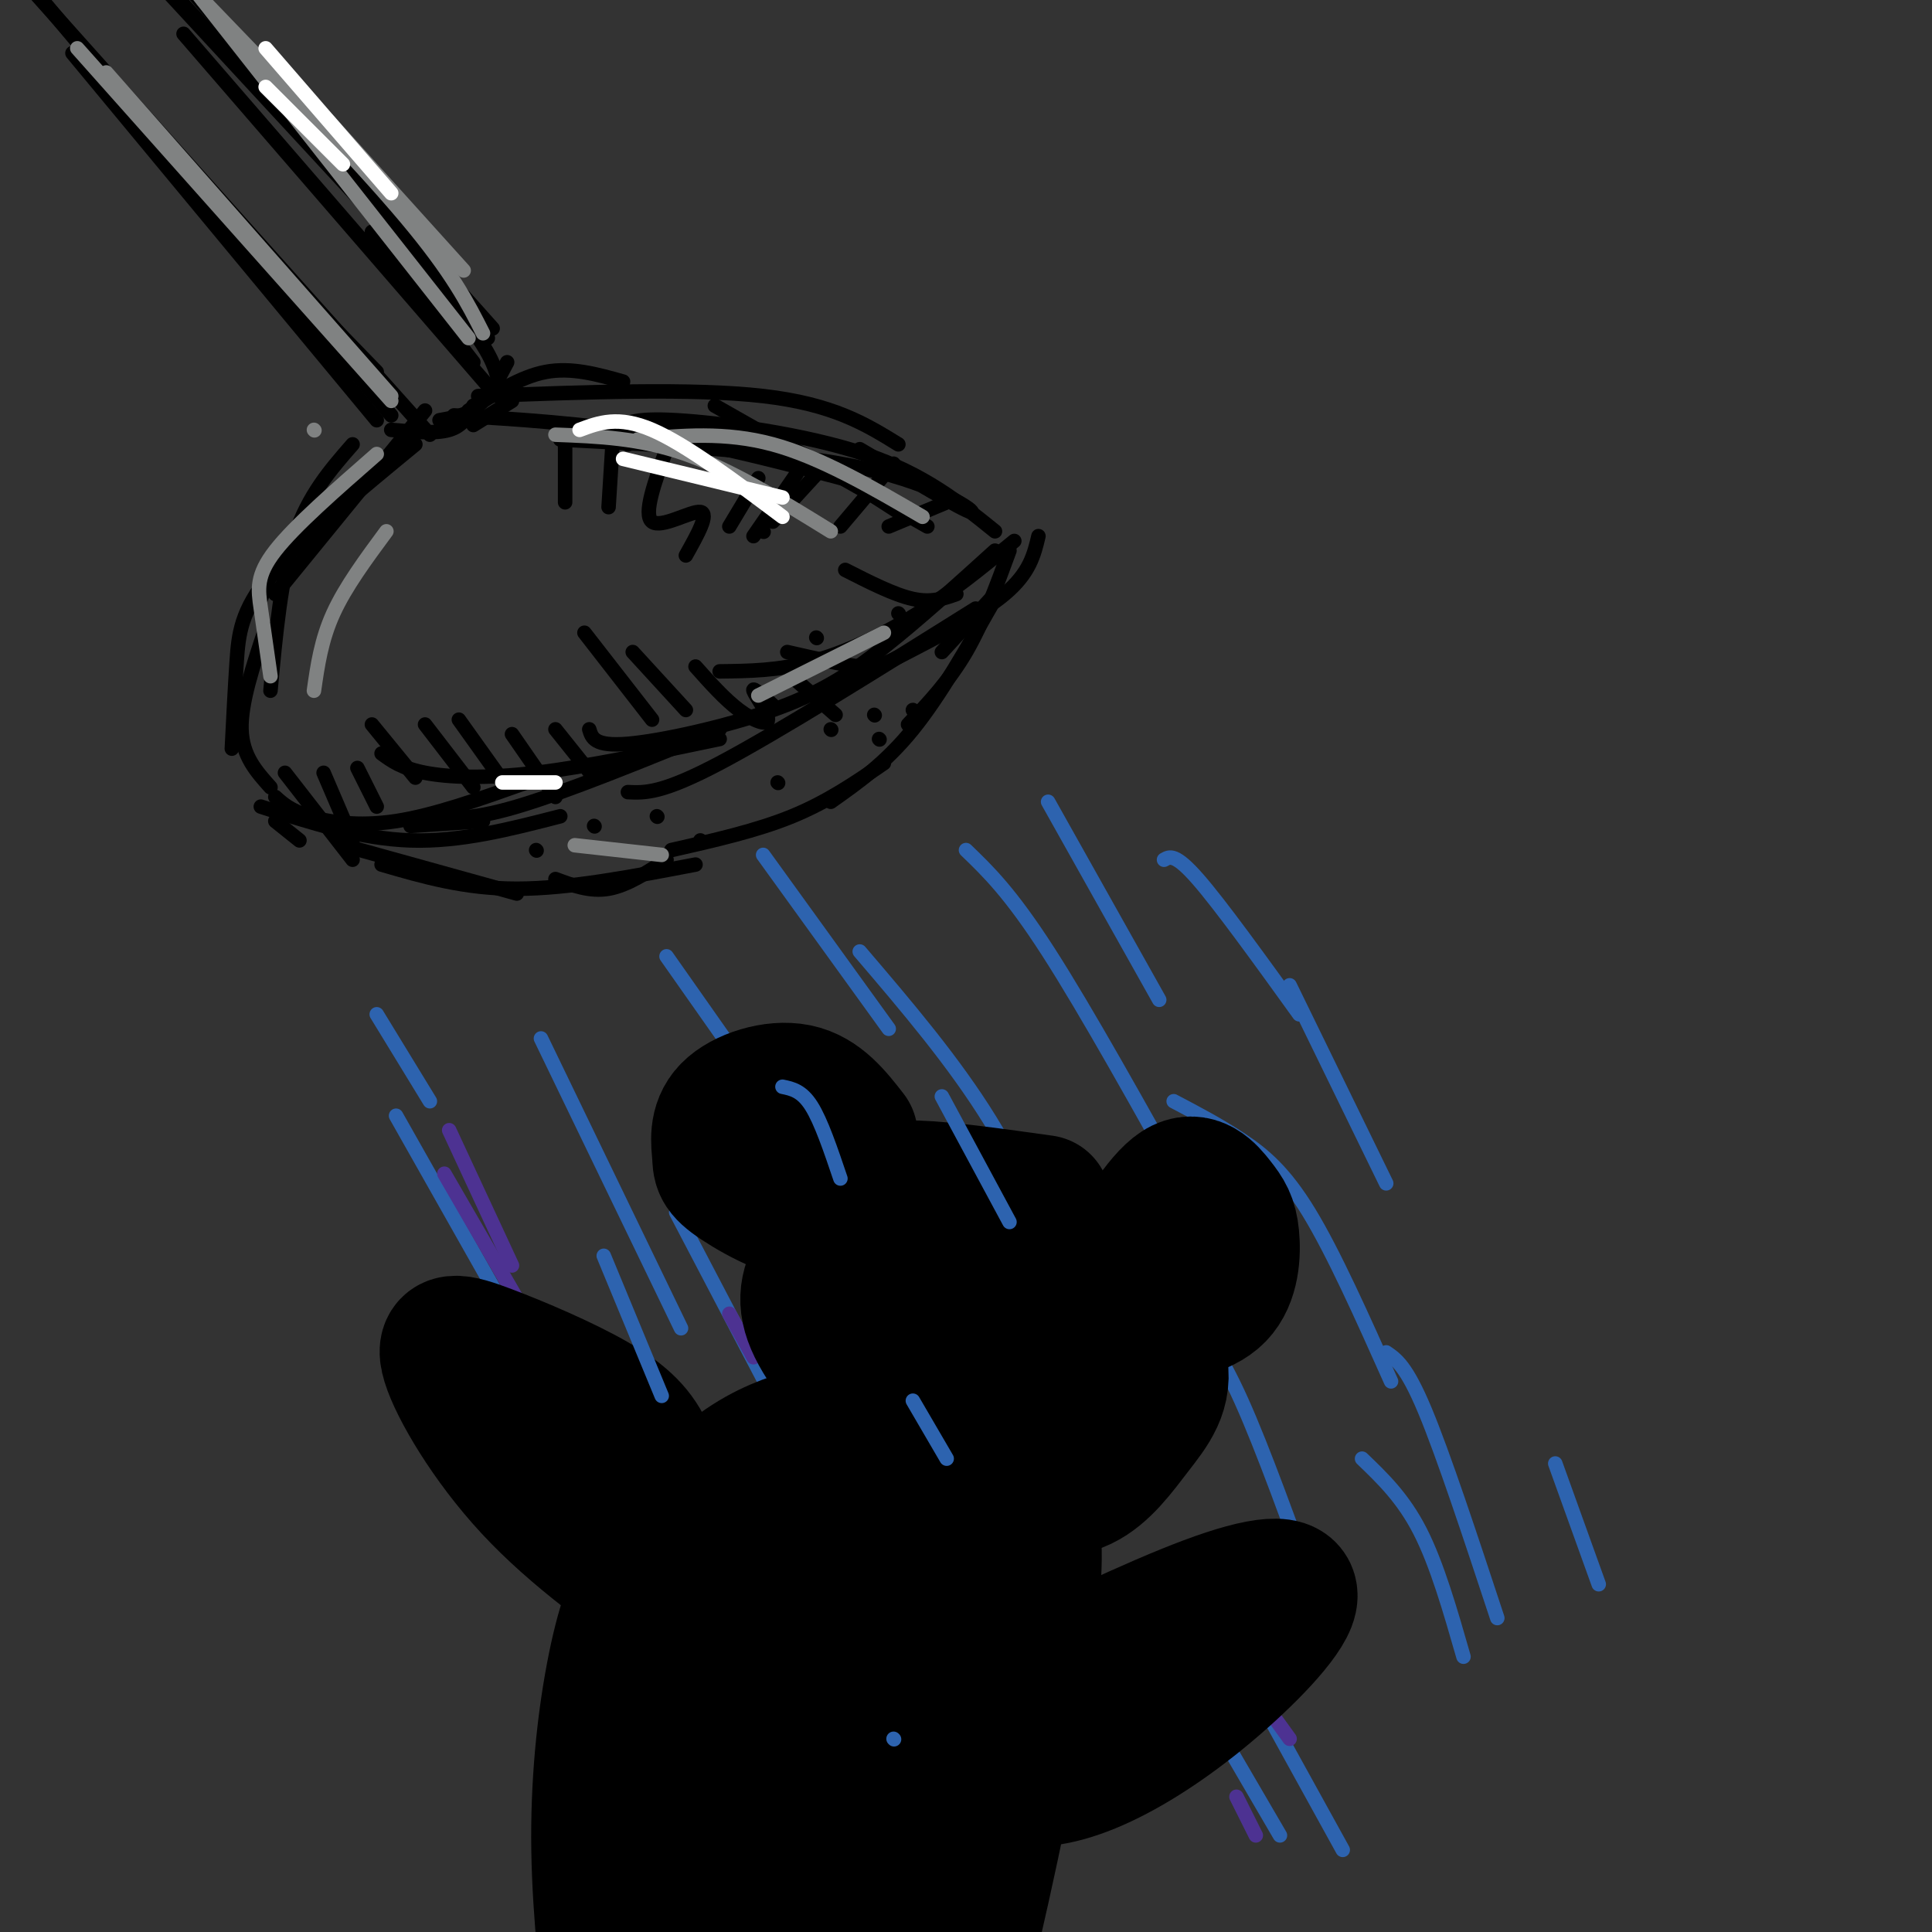 <svg viewBox='0 0 400 400' version='1.1' xmlns='http://www.w3.org/2000/svg' xmlns:xlink='http://www.w3.org/1999/xlink'><rect x="0" y="0" width="400" height="400" fill="#333333" stroke="none"/><g fill='none' stroke='rgb(0,0,0)' stroke-width='3' stroke-linecap='round' stroke-linejoin='round'><path d='M98,75c0.000,0.000 -21.000,-27.000 -21,-27'/><path d='M102,81c0.000,0.000 -64.000,-74.000 -64,-74'/><path d='M103,78c-1.083,-3.500 -2.167,-7.000 -15,-22c-12.833,-15.000 -37.417,-41.500 -62,-68'/><path d='M101,70c0.000,0.000 -98.000,-106.000 -98,-106'/><path d='M102,68c0.000,0.000 -108.000,-121.000 -108,-121'/><path d='M78,87c0.000,0.000 -63.000,-76.000 -63,-76'/><path d='M81,86c0.000,0.000 -79.000,-94.000 -79,-94'/><path d='M89,90c0.000,0.000 -93.000,-104.000 -93,-104'/><path d='M78,77c0.000,0.000 -33.000,-34.000 -33,-34'/><path d='M106,83c0.000,0.000 -8.000,5.000 -8,5'/><path d='M105,75c-1.833,3.500 -3.667,7.000 -6,9c-2.333,2.000 -5.167,2.500 -8,3'/><path d='M98,84c-1.083,2.083 -2.167,4.167 -5,5c-2.833,0.833 -7.417,0.417 -12,0'/><path d='M97,85c5.333,-3.500 10.667,-7.000 16,-8c5.333,-1.000 10.667,0.500 16,2'/><path d='M99,82c22.250,-0.833 44.500,-1.667 59,0c14.500,1.667 21.250,5.833 28,10'/><path d='M128,89c1.333,-1.267 2.667,-2.533 12,-2c9.333,0.533 26.667,2.867 39,7c12.333,4.133 19.667,10.067 27,16'/><path d='M178,93c10.756,6.356 21.511,12.711 23,13c1.489,0.289 -6.289,-5.489 -22,-9c-15.711,-3.511 -39.356,-4.756 -63,-6'/><path d='M178,100c-14.500,-3.833 -29.000,-7.667 -43,-10c-14.000,-2.333 -27.500,-3.167 -41,-4'/><path d='M83,94c-8.583,7.000 -17.167,14.000 -22,19c-4.833,5.000 -5.917,8.000 -7,11'/><path d='M73,92c-4.583,5.250 -9.167,10.500 -12,19c-2.833,8.500 -3.917,20.250 -5,32'/><path d='M86,92c-11.911,9.800 -23.822,19.600 -30,27c-6.178,7.400 -6.622,12.400 -7,18c-0.378,5.600 -0.689,11.800 -1,18'/><path d='M55,130c-2.583,7.750 -5.167,15.500 -5,21c0.167,5.500 3.083,8.750 6,12'/><path d='M210,112c-6.422,5.267 -12.844,10.533 -20,15c-7.156,4.467 -15.044,8.133 -22,10c-6.956,1.867 -12.978,1.933 -19,2'/><path d='M206,114c-7.964,7.208 -15.929,14.417 -23,20c-7.071,5.583 -13.250,9.542 -23,13c-9.750,3.458 -23.071,6.417 -30,7c-6.929,0.583 -7.464,-1.208 -8,-3'/><path d='M149,153c-13.689,2.867 -27.378,5.733 -38,7c-10.622,1.267 -18.178,0.933 -23,0c-4.822,-0.933 -6.911,-2.467 -9,-4'/><path d='M109,162c-9.556,3.400 -19.111,6.800 -27,8c-7.889,1.200 -14.111,0.200 -18,-1c-3.889,-1.200 -5.444,-2.600 -7,-4'/><path d='M54,167c10.333,3.333 20.667,6.667 31,7c10.333,0.333 20.667,-2.333 31,-5'/><path d='M130,92c7.333,-2.667 14.667,-5.333 24,-3c9.333,2.333 20.667,9.667 32,17'/><path d='M148,84c0.000,0.000 44.000,25.000 44,25'/><path d='M215,111c-0.905,3.821 -1.810,7.643 -7,12c-5.190,4.357 -14.667,9.250 -20,12c-5.333,2.750 -6.524,3.357 -10,3c-3.476,-0.357 -9.238,-1.679 -15,-3'/><path d='M202,126c-20.500,12.833 -41.000,25.667 -53,32c-12.000,6.333 -15.500,6.167 -19,6'/><path d='M149,151c-15.917,6.500 -31.833,13.000 -42,16c-10.167,3.000 -14.583,2.500 -19,2'/><path d='M100,170c0.000,0.000 -15.000,1.000 -15,1'/><path d='M88,85c0.000,0.000 -31.000,38.000 -31,38'/><path d='M57,170c0.000,0.000 5.000,4.000 5,4'/><path d='M59,160c0.000,0.000 14.000,18.000 14,18'/><path d='M67,160c0.000,0.000 6.000,14.000 6,14'/><path d='M74,159c0.000,0.000 4.000,8.000 4,8'/><path d='M77,150c0.000,0.000 9.000,11.000 9,11'/><path d='M88,150c0.000,0.000 10.000,13.000 10,13'/><path d='M95,149c0.000,0.000 10.000,14.000 10,14'/><path d='M106,152c0.000,0.000 9.000,13.000 9,13'/><path d='M115,151c0.000,0.000 8.000,10.000 8,10'/><path d='M121,131c0.000,0.000 14.000,18.000 14,18'/><path d='M131,135c0.000,0.000 11.000,12.000 11,12'/><path d='M144,138c3.012,3.381 6.024,6.762 9,9c2.976,2.238 5.917,3.333 6,2c0.083,-1.333 -2.690,-5.095 -3,-6c-0.310,-0.905 1.845,1.048 4,3'/><path d='M165,141c0.000,0.000 8.000,7.000 8,7'/><path d='M169,132c0.000,0.000 0.100,0.100 0.1,0.1'/><path d='M117,92c0.000,0.000 0.000,12.000 0,12'/><path d='M127,89c0.000,0.000 -1.000,16.000 -1,16'/><path d='M138,93c-2.444,6.756 -4.889,13.511 -3,15c1.889,1.489 8.111,-2.289 10,-2c1.889,0.289 -0.556,4.644 -3,9'/><path d='M157,99c0.000,0.000 -6.000,10.000 -6,10'/><path d='M165,98c0.000,0.000 -9.000,13.000 -9,13'/><path d='M158,110c0.000,0.000 0.100,0.100 0.1,0.1'/><path d='M171,96c0.000,0.000 -11.000,12.000 -11,12'/><path d='M185,96c0.000,0.000 -11.000,13.000 -11,13'/><path d='M196,104c0.000,0.000 -12.000,5.000 -12,5'/><path d='M198,123c-2.583,0.917 -5.167,1.833 -9,1c-3.833,-0.833 -8.917,-3.417 -14,-6'/><path d='M186,127c0.000,0.000 0.100,0.100 0.1,0.1'/><path d='M206,123c0.000,0.000 -11.000,12.000 -11,12'/><path d='M209,114c-2.750,7.500 -5.500,15.000 -9,21c-3.500,6.000 -7.750,10.500 -12,15'/><path d='M206,124c-5.667,10.000 -11.333,20.000 -17,27c-5.667,7.000 -11.333,11.000 -17,15'/><path d='M183,158c-5.833,4.000 -11.667,8.000 -19,11c-7.333,3.000 -16.167,5.000 -25,7'/><path d='M138,178c-4.083,2.667 -8.167,5.333 -12,6c-3.833,0.667 -7.417,-0.667 -11,-2'/><path d='M144,179c-13.083,2.500 -26.167,5.000 -37,5c-10.833,0.000 -19.417,-2.500 -28,-5'/><path d='M107,185c0.000,0.000 -36.000,-10.000 -36,-10'/><path d='M111,176c0.000,0.000 0.100,0.100 0.1,0.1'/><path d='M136,169c0.000,0.000 0.100,0.100 0.1,0.1'/><path d='M161,162c0.000,0.000 0.100,0.100 0.1,0.1'/><path d='M181,148c0.000,0.000 0.100,0.100 0.1,0.1'/><path d='M145,174c0.000,0.000 0.100,0.100 0.1,0.1'/><path d='M123,171c0.000,0.000 0.100,0.100 0.1,0.1'/><path d='M172,151c0.000,0.000 0.100,0.100 0.1,0.1'/><path d='M182,153c0.000,0.000 0.100,0.100 0.1,0.1'/><path d='M189,147c0.000,0.000 0.100,0.100 0.1,0.1'/></g>
<g fill='none' stroke='rgb(45,99,175)' stroke-width='3' stroke-linecap='round' stroke-linejoin='round'><path d='M217,166c0.000,0.000 23.000,41.000 23,41'/><path d='M200,176c4.583,4.417 9.167,8.833 17,21c7.833,12.167 18.917,32.083 30,52'/><path d='M178,197c9.750,11.417 19.500,22.833 27,35c7.500,12.167 12.750,25.083 18,38'/><path d='M166,222c6.333,7.000 12.667,14.000 19,24c6.333,10.000 12.667,23.000 18,38c5.333,15.000 9.667,32.000 11,38c1.333,6.000 -0.333,1.000 -2,-4'/><path d='M112,215c0.000,0.000 29.000,60.000 29,60'/><path d='M138,198c0.000,0.000 26.000,37.000 26,37'/><path d='M243,228c4.733,2.489 9.467,4.978 14,8c4.533,3.022 8.867,6.578 14,15c5.133,8.422 11.067,21.711 17,35'/><path d='M246,272c3.250,4.000 6.500,8.000 11,18c4.500,10.000 10.250,26.000 16,42'/><path d='M206,301c0.000,0.000 18.000,56.000 18,56'/><path d='M158,314c6.083,8.417 12.167,16.833 17,32c4.833,15.167 8.417,37.083 12,59'/><path d='M82,231c0.000,0.000 26.000,46.000 26,46'/><path d='M140,251c0.000,0.000 22.000,42.000 22,42'/><path d='M158,177c0.000,0.000 26.000,36.000 26,36'/><path d='M241,178c1.167,-0.667 2.333,-1.333 7,4c4.667,5.333 12.833,16.667 21,28'/><path d='M287,280c2.083,1.417 4.167,2.833 8,12c3.833,9.167 9.417,26.083 15,43'/><path d='M282,302c4.250,4.083 8.500,8.167 12,15c3.500,6.833 6.250,16.417 9,26'/><path d='M124,336c3.800,3.622 7.600,7.244 11,11c3.400,3.756 6.400,7.644 12,21c5.600,13.356 13.800,36.178 22,59'/><path d='M78,210c0.000,0.000 11.000,18.000 11,18'/><path d='M198,336c2.000,0.583 4.000,1.167 8,8c4.000,6.833 10.000,19.917 16,33'/><path d='M251,356c0.000,0.000 14.000,24.000 14,24'/><path d='M246,325c0.000,0.000 32.000,58.000 32,58'/><path d='M322,303c0.000,0.000 9.000,25.000 9,25'/><path d='M267,204c0.000,0.000 20.000,41.000 20,41'/></g>
<g fill='none' stroke='rgb(77,50,146)' stroke-width='3' stroke-linecap='round' stroke-linejoin='round'><path d='M92,243c0.000,0.000 22.000,38.000 22,38'/><path d='M93,234c0.000,0.000 13.000,28.000 13,28'/><path d='M151,272c0.000,0.000 5.000,9.000 5,9'/><path d='M175,225c0.000,0.000 19.000,44.000 19,44'/><path d='M254,342c0.000,0.000 13.000,18.000 13,18'/><path d='M256,372c0.000,0.000 4.000,8.000 4,8'/><path d='M200,352c0.000,0.000 7.000,8.000 7,8'/><path d='M169,350c0.000,0.000 0.100,0.100 0.1,0.1'/></g>
<g fill='none' stroke='rgb(128,130,130)' stroke-width='3' stroke-linecap='round' stroke-linejoin='round'><path d='M96,56c0.000,0.000 -28.000,-31.000 -28,-31'/><path d='M97,70c0.000,0.000 -59.000,-75.000 -59,-75'/><path d='M100,69c-3.167,-6.250 -6.333,-12.500 -16,-24c-9.667,-11.500 -25.833,-28.250 -42,-45'/><path d='M81,82c0.000,0.000 -59.000,-67.000 -59,-67'/><path d='M81,83c0.000,0.000 -65.000,-73.000 -65,-73'/><path d='M65,89c0.000,0.000 0.100,0.100 0.1,0.1'/><path d='M78,94c-8.489,7.422 -16.978,14.844 -21,20c-4.022,5.156 -3.578,8.044 -3,12c0.578,3.956 1.289,8.978 2,14'/><path d='M80,110c-4.250,5.750 -8.500,11.500 -11,17c-2.500,5.500 -3.250,10.750 -4,16'/><path d='M115,90c8.750,0.333 17.500,0.667 27,4c9.500,3.333 19.750,9.667 30,16'/><path d='M132,91c9.083,-0.833 18.167,-1.667 28,1c9.833,2.667 20.417,8.833 31,15'/><path d='M183,131c0.000,0.000 -26.000,13.000 -26,13'/><path d='M137,177c0.000,0.000 -18.000,-2.000 -18,-2'/></g>
<g fill='none' stroke='rgb(255,255,255)' stroke-width='3' stroke-linecap='round' stroke-linejoin='round'><path d='M55,10c0.000,0.000 26.000,30.000 26,30'/><path d='M55,18c0.000,0.000 16.000,16.000 16,16'/><path d='M162,103c0.000,0.000 -33.000,-8.000 -33,-8'/><path d='M120,89c4.000,-1.500 8.000,-3.000 15,0c7.000,3.000 17.000,10.500 27,18'/><path d='M115,162c0.000,0.000 -11.000,0.000 -11,0'/></g>
<g fill='none' stroke='rgb(0,0,0)' stroke-width='28' stroke-linecap='round' stroke-linejoin='round'><path d='M216,249c-10.025,-1.402 -20.050,-2.804 -26,-3c-5.950,-0.196 -7.825,0.815 -11,4c-3.175,3.185 -7.652,8.543 -10,13c-2.348,4.457 -2.568,8.014 1,14c3.568,5.986 10.925,14.403 18,20c7.075,5.597 13.868,8.376 20,10c6.132,1.624 11.602,2.093 16,0c4.398,-2.093 7.725,-6.746 11,-11c3.275,-4.254 6.497,-8.107 5,-14c-1.497,-5.893 -7.713,-13.827 -12,-18c-4.287,-4.173 -6.643,-4.587 -9,-5'/><path d='M219,259c-4.897,-1.663 -12.639,-3.320 -19,-3c-6.361,0.320 -11.342,2.619 -15,5c-3.658,2.381 -5.995,4.845 -6,9c-0.005,4.155 2.320,10.001 9,14c6.680,3.999 17.716,6.151 24,6c6.284,-0.151 7.818,-2.606 7,-7c-0.818,-4.394 -3.988,-10.726 -10,-14c-6.012,-3.274 -14.865,-3.491 -20,-1c-5.135,2.491 -6.552,7.688 -6,12c0.552,4.312 3.072,7.738 9,10c5.928,2.262 15.265,3.361 20,3c4.735,-0.361 4.867,-2.180 5,-4'/><path d='M217,289c-1.167,-2.000 -6.583,-5.000 -12,-8'/><path d='M168,297c-4.658,1.458 -9.315,2.917 -15,7c-5.685,4.083 -12.397,10.791 -17,18c-4.603,7.209 -7.098,14.918 -9,25c-1.902,10.082 -3.211,22.538 -3,36c0.211,13.462 1.941,27.932 3,36c1.059,8.068 1.445,9.734 4,14c2.555,4.266 7.277,11.133 12,18'/><path d='M212,312c1.244,2.200 2.489,4.400 2,14c-0.489,9.600 -2.711,26.600 -7,48c-4.289,21.400 -10.644,47.200 -17,73'/><path d='M137,316c-0.602,-5.369 -1.204,-10.738 -3,-15c-1.796,-4.262 -4.785,-7.415 -11,-11c-6.215,-3.585 -15.656,-7.600 -22,-10c-6.344,-2.400 -9.593,-3.185 -8,2c1.593,5.185 8.026,16.338 17,26c8.974,9.662 20.487,17.831 32,26'/><path d='M206,352c16.310,-7.876 32.621,-15.751 44,-20c11.379,-4.249 17.828,-4.871 17,-1c-0.828,3.871 -8.933,12.233 -17,19c-8.067,6.767 -16.095,11.937 -23,15c-6.905,3.063 -12.687,4.018 -18,3c-5.313,-1.018 -10.156,-4.009 -15,-7'/><path d='M191,301c-4.235,6.175 -8.470,12.350 -12,23c-3.530,10.650 -6.353,25.776 -8,34c-1.647,8.224 -2.116,9.546 -1,13c1.116,3.454 3.816,9.040 7,12c3.184,2.960 6.850,3.292 12,-3c5.150,-6.292 11.784,-19.210 14,-30c2.216,-10.790 0.016,-19.452 -3,-24c-3.016,-4.548 -6.846,-4.982 -9,-6c-2.154,-1.018 -2.630,-2.618 -6,3c-3.370,5.618 -9.634,18.456 -13,28c-3.366,9.544 -3.836,15.795 -5,24c-1.164,8.205 -3.023,18.364 -3,27c0.023,8.636 1.929,15.748 6,16c4.071,0.252 10.306,-6.357 15,-17c4.694,-10.643 7.847,-25.322 11,-40'/><path d='M196,361c1.996,-9.317 1.484,-12.609 0,-20c-1.484,-7.391 -3.942,-18.881 -8,-22c-4.058,-3.119 -9.715,2.134 -16,13c-6.285,10.866 -13.196,27.344 -18,39c-4.804,11.656 -7.500,18.491 -8,27c-0.500,8.509 1.196,18.692 3,23c1.804,4.308 3.717,2.740 7,0c3.283,-2.740 7.938,-6.654 13,-16c5.062,-9.346 10.533,-24.126 13,-33c2.467,-8.874 1.929,-11.844 1,-16c-0.929,-4.156 -2.250,-9.498 -4,-13c-1.750,-3.502 -3.928,-5.166 -8,-5c-4.072,0.166 -10.039,2.160 -13,3c-2.961,0.840 -2.916,0.524 -6,6c-3.084,5.476 -9.296,16.744 -12,27c-2.704,10.256 -1.900,19.502 -1,24c0.900,4.498 1.896,4.250 3,5c1.104,0.750 2.315,2.500 6,0c3.685,-2.500 9.842,-9.250 16,-16'/><path d='M164,387c3.894,-4.147 5.629,-6.516 8,-15c2.371,-8.484 5.378,-23.084 6,-31c0.622,-7.916 -1.141,-9.149 -3,-12c-1.859,-2.851 -3.815,-7.321 -7,-8c-3.185,-0.679 -7.601,2.433 -10,4c-2.399,1.567 -2.781,1.588 -5,7c-2.219,5.412 -6.274,16.215 -9,28c-2.726,11.785 -4.124,24.553 -4,33c0.124,8.447 1.769,12.574 4,14c2.231,1.426 5.046,0.150 9,-7c3.954,-7.150 9.046,-20.175 12,-28c2.954,-7.825 3.769,-10.450 4,-16c0.231,-5.550 -0.124,-14.024 -1,-18c-0.876,-3.976 -2.274,-3.455 -5,0c-2.726,3.455 -6.779,9.844 -10,18c-3.221,8.156 -5.611,18.078 -8,28'/><path d='M176,235c-3.122,-4.013 -6.243,-8.025 -11,-9c-4.757,-0.975 -11.148,1.088 -14,4c-2.852,2.912 -2.165,6.673 -2,9c0.165,2.327 -0.193,3.222 4,6c4.193,2.778 12.937,7.440 15,5c2.063,-2.440 -2.553,-11.983 -4,-14c-1.447,-2.017 0.277,3.491 2,9'/><path d='M166,245c0.333,1.500 0.167,0.750 0,0'/><path d='M231,264c4.679,-7.823 9.359,-15.646 13,-18c3.641,-2.354 6.244,0.761 8,3c1.756,2.239 2.665,3.603 3,7c0.335,3.397 0.096,8.828 -3,12c-3.096,3.172 -9.048,4.086 -15,5'/></g>
<g fill='none' stroke='rgb(45,99,175)' stroke-width='3' stroke-linecap='round' stroke-linejoin='round'><path d='M195,227c0.000,0.000 14.000,26.000 14,26'/><path d='M162,225c2.000,0.417 4.000,0.833 6,4c2.000,3.167 4.000,9.083 6,15'/><path d='M189,290c0.000,0.000 7.000,12.000 7,12'/><path d='M125,260c0.000,0.000 12.000,29.000 12,29'/><path d='M185,360c0.000,0.000 0.100,0.100 0.1,0.1'/></g>
</svg>